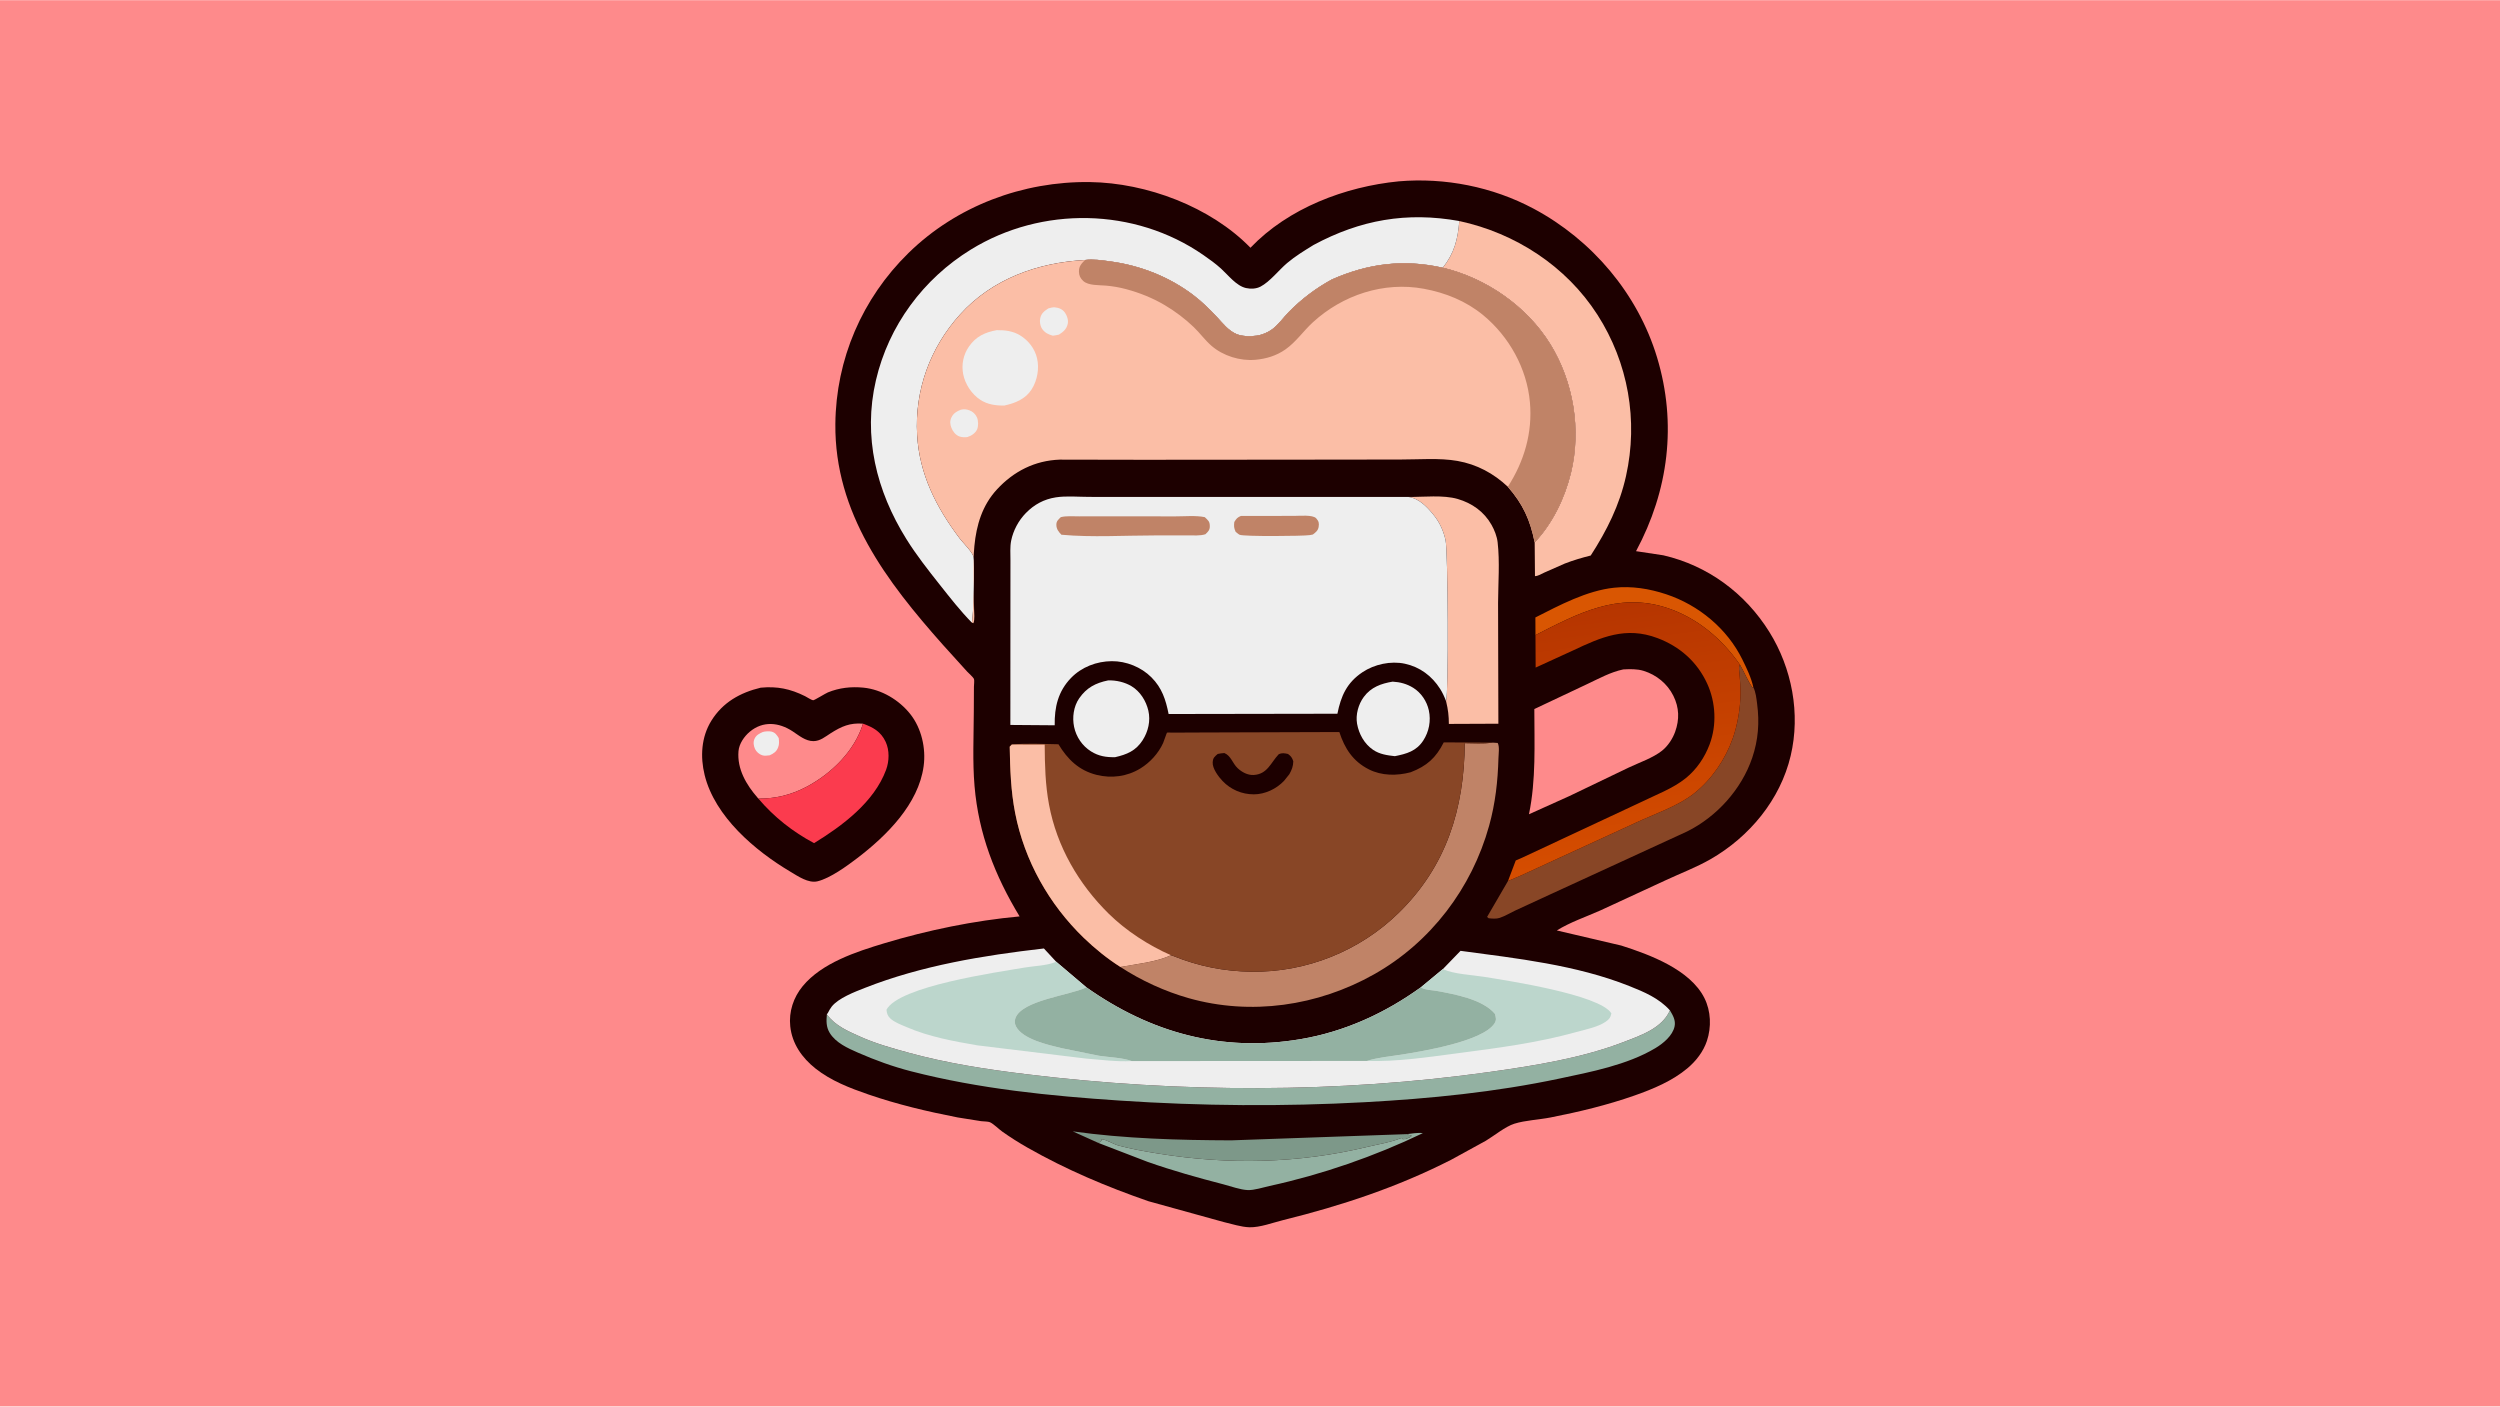 <svg version="1.1" xmlns="http://www.w3.org/2000/svg" style="display: block;" viewBox="0 0 2048 1152" width="1820" height="1024">
<defs>
	<linearGradient id="Gradient1" gradientUnits="userSpaceOnUse" x1="1312.97" y1="496.457" x2="1340.34" y2="703.749">
		<stop class="stop0" offset="0" stop-opacity="1" stop-color="rgb(182,53,0)"/>
		<stop class="stop1" offset="1" stop-opacity="1" stop-color="rgb(213,77,0)"/>
	</linearGradient>
</defs>
<path transform="translate(0,0)" fill="rgb(254,138,139)" d="M -0 -0 L 2048 0 L 2048 1152 L -0 1152 L -0 -0 z"/>
<path transform="translate(0,0)" fill="rgb(29,0,0)" d="M 623.158 563.209 C 636.745 561.921 647.394 564.148 659.536 570.181 C 660.868 570.843 664.841 573.44 666.115 573.524 C 667.117 573.59 676.298 567.853 678.208 567.076 C 687.568 563.269 697.193 562.204 707.225 563.172 C 722.122 564.609 736.593 573.287 745.765 584.914 C 754.921 596.521 758.604 612.821 756.66 627.406 C 752.503 658.595 726.17 684.593 702.44 702.714 C 693.964 709.168 680.16 719.3 669.702 721.825 C 662.203 723.636 653.62 717.597 647.388 713.899 C 618.479 696.743 585.642 668.855 577.248 634.806 C 573.557 619.833 574.45 603.704 582.697 590.359 C 592.043 575.238 606.305 567.266 623.158 563.209 z"/>
<path transform="translate(0,0)" fill="rgb(254,138,139)" d="M 621.284 654.107 L 620.717 653.462 C 611.388 642.788 603.764 629.899 604.965 615.244 C 605.463 609.167 609.681 603.066 614.239 599.27 C 625.04 590.274 637.991 591.543 649.265 598.924 C 654.425 602.302 659.854 607.029 666.375 606.993 C 671.906 606.962 676.032 603.372 680.501 600.53 C 689.336 594.913 696.293 591.838 706.959 592.698 C 700.034 615.174 681.046 633.661 660.576 644.475 C 648.163 651.033 635.291 654.145 621.284 654.107 z"/>
<path transform="translate(0,0)" fill="rgb(238,238,238)" d="M 624.923 599.5 C 626.863 598.922 630.013 598.729 632 599.19 C 635.005 599.888 636.45 602.037 637.937 604.5 C 638.229 607.117 638.443 609.514 637.474 612.048 C 636.089 615.669 633.811 617.108 630.5 618.608 C 628.539 618.848 626.297 619.192 624.381 618.577 C 622.008 617.817 619.631 615.758 618.56 613.5 C 617.298 610.838 616.862 607.749 618.146 605 C 619.552 601.992 622.079 600.779 624.923 599.5 z"/>
<path transform="translate(0,0)" fill="rgb(251,59,78)" d="M 706.959 592.698 C 715.338 595.662 721.688 599.266 725.559 607.632 C 728.757 614.544 728.492 623.412 725.877 630.5 C 716.078 657.057 689.984 676.388 666.89 690.562 C 649.55 681.37 634.001 669.122 621.284 654.107 C 635.291 654.145 648.163 651.033 660.576 644.475 C 681.046 633.661 700.034 615.174 706.959 592.698 z"/>
<path transform="translate(0,0)" fill="rgb(29,0,0)" d="M 1145.89 148.408 C 1183.75 145.192 1222.7 152.882 1256.27 170.772 C 1304.2 196.314 1341.71 240.513 1357.48 292.705 C 1373.88 346.964 1366.88 401.838 1340.24 451.381 L 1362.62 454.768 C 1399.06 463.203 1429.62 485.792 1449.36 517.407 C 1468.01 547.298 1475.08 584.52 1466.92 619 C 1458.4 655.042 1433.09 685.464 1401.25 703.727 C 1389.77 710.314 1376.89 715.199 1364.87 720.789 L 1310.9 745.741 C 1299.24 750.919 1286.11 755.389 1275.34 762.085 L 1328.14 774.459 C 1351.28 781.822 1384.48 794.063 1396.23 817.421 C 1401.64 828.176 1402.07 841.29 1398.29 852.614 C 1395.38 861.34 1389.43 869.017 1382.44 874.91 C 1369.99 885.401 1354.12 892.003 1338.9 897.337 C 1316.55 905.176 1293.5 910.709 1270.28 915.275 C 1260.85 917.13 1249.57 917.582 1240.54 920.407 C 1233.24 922.691 1224.05 930.224 1217.27 934.32 L 1188.81 949.928 C 1144.77 972.397 1099.11 987.487 1051.18 999.361 C 1042.66 1001.47 1032.19 1005.48 1023.55 1005.24 C 1016.79 1005.05 1009.01 1002.48 1002.38 1000.94 L 940.923 983.934 C 906.376 971.968 873.624 958.136 841.8 940.036 C 834.679 935.985 827.682 931.562 821 926.82 C 818.007 924.696 814.158 920.671 810.965 919.19 C 809.534 918.526 805.516 918.552 803.738 918.322 L 784.515 915.26 C 759.761 910.445 735.16 904.626 711.3 896.41 C 696.181 891.204 680.714 885.225 668.065 875.197 C 657.029 866.449 648.88 854.882 647.372 840.594 C 646.109 828.627 649.991 816.896 657.591 807.699 C 673.315 788.67 701.368 779.536 724.274 772.624 C 760.083 761.82 798.013 754.008 835.257 750.584 C 815.013 717.188 801.648 682.974 798.336 643.743 C 796.644 623.7 797.654 602.92 797.745 582.809 L 797.846 562.463 C 797.853 561.146 798.325 557.203 797.88 556.118 C 797.23 554.529 793.551 551.416 792.29 550.04 L 772.5 528.159 C 726.187 475.999 683.678 420.319 684.327 347.245 C 684.798 294.144 706.238 244.364 744.207 207.152 C 783.607 168.538 837.997 148.274 892.77 149.007 C 939.401 149.631 991.709 169.285 1024.37 202.827 C 1055.4 170.316 1101.91 152.736 1145.89 148.408 z"/>
<path transform="translate(0,0)" fill="rgb(217,86,2)" d="M 1257.86 520.118 L 1257.79 505.675 C 1277.58 495.631 1299.9 483.697 1322.27 481.322 C 1336.76 479.784 1351.17 482.11 1364.91 486.666 C 1391.52 495.492 1414.87 514.801 1427.3 540.035 C 1430.82 547.182 1434.64 555.01 1436.32 562.819 L 1435.69 563.239 C 1431.68 557.681 1428.91 550.407 1425.35 544.397 C 1410.52 523.011 1389.95 505.661 1364.96 497.629 C 1325.23 484.855 1292.39 502.503 1257.86 520.118 z"/>
<path transform="translate(0,0)" fill="rgb(238,238,238)" d="M 1140.84 558.261 C 1146.94 558.596 1152.47 560.062 1157.72 563.32 C 1164.21 567.346 1168.88 574.341 1170.5 581.774 C 1172.36 590.31 1170.69 599.198 1165.94 606.5 C 1160.27 615.233 1152.24 617.39 1142.67 619.32 C 1136.37 618.624 1130.21 617.769 1124.84 614.119 C 1117.67 609.242 1113.2 601.183 1111.71 592.742 C 1110.41 585.361 1112.78 576.796 1117.22 570.787 C 1123.12 562.785 1131.45 559.819 1140.84 558.261 z"/>
<path transform="translate(0,0)" fill="rgb(238,238,238)" d="M 907.759 557.245 C 914.266 557.032 921.408 558.645 926.997 562.036 C 934.07 566.327 938.864 574.03 940.718 581.971 C 942.677 590.362 940.612 599.138 936.028 606.273 C 930.473 614.918 923.152 617.94 913.514 620.143 C 906.171 620.288 899.998 619.335 893.691 615.353 C 886.568 610.855 881.619 603.531 879.892 595.285 C 878.282 587.592 879.495 578.568 884.022 572 C 890.095 563.188 897.507 559.363 907.759 557.245 z"/>
<path transform="translate(0,0)" fill="rgb(125,152,137)" d="M 899.846 936.177 L 878.78 926.676 C 921.301 932.658 965.648 933.881 1008.54 934.038 L 1152.41 928.944 L 1156.51 930.25 C 1155.63 931.548 1153.57 931.993 1152.14 932.703 C 1151.33 933.108 1151.1 932.984 1150.25 933.005 L 1149.23 933.085 L 1148.06 932.058 L 1147.39 932.336 C 1139 935.695 1128.94 937.252 1120.11 939.383 C 1063.51 953.043 1005.96 954.202 948.549 944.818 C 937.757 943.054 926.888 941.164 916.321 938.302 C 911.968 937.123 906.492 933.4 902.25 933.094 L 902.241 934.489 L 899.846 936.177 z"/>
<path transform="translate(0,0)" fill="rgb(147,177,162)" d="M 1152.41 928.944 C 1156.63 928.504 1161.42 927.559 1165.61 928.134 C 1125.83 947.227 1083 962.039 1039.84 971.454 C 1034.59 972.598 1027.46 974.975 1022.17 974.769 C 1016.06 974.531 1008.38 971.666 1002.42 970.122 C 981.475 964.696 960.562 958.86 940.15 951.666 L 899.846 936.177 L 902.241 934.489 L 902.25 933.094 C 906.492 933.4 911.968 937.123 916.321 938.302 C 926.888 941.164 937.757 943.054 948.549 944.818 C 1005.96 954.202 1063.51 953.043 1120.11 939.383 C 1128.94 937.252 1139 935.695 1147.39 932.336 L 1148.06 932.058 L 1149.23 933.085 L 1150.25 933.005 C 1151.1 932.984 1151.33 933.108 1152.14 932.703 C 1153.57 931.993 1155.63 931.548 1156.51 930.25 L 1152.41 928.944 z"/>
<path transform="translate(0,0)" fill="rgb(136,70,38)" d="M 1425.35 544.397 C 1428.91 550.407 1431.68 557.681 1435.69 563.239 L 1436.32 562.819 C 1438.39 567.004 1438.83 571.853 1439.43 576.433 C 1441.45 591.708 1440.38 606.032 1435.43 620.637 C 1426.69 646.442 1406.35 668.96 1381.98 681.039 L 1269.07 732.953 L 1241.34 745.75 C 1237.2 747.687 1232.87 750.363 1228.55 751.788 C 1225.74 752.713 1222.38 752.402 1219.5 752.093 L 1218.23 751 L 1235.35 721.57 L 1246.1 716.997 L 1339.9 673.888 C 1355.18 666.755 1374.43 660.329 1387.61 649.96 C 1402.1 638.568 1413.41 621.968 1419.5 604.652 C 1423.51 593.236 1425.76 579.826 1425.84 567.747 C 1425.88 562.457 1425.44 557.18 1425 551.913 C 1424.85 550.03 1424.19 546.877 1424.96 545.171 L 1425.35 544.397 z"/>
<path transform="translate(0,0)" fill="rgb(251,190,166)" d="M 1153.65 406.965 C 1166.23 407.065 1182.3 405.154 1194.18 408.628 C 1205.91 412.056 1215.75 419.031 1221.86 429.81 C 1224.22 433.965 1226.3 439.262 1226.85 444.042 C 1228.7 460.048 1227.32 477.45 1227.22 493.599 L 1227.47 592.722 L 1186.91 592.896 C 1186.89 586.319 1186.28 581.112 1184.71 574.692 L 1184.59 574.188 C 1186.85 568.701 1186.22 450.95 1184.18 442.257 C 1182.47 434.998 1179.71 428.429 1175.06 422.522 C 1169.72 415.743 1162.62 407.961 1153.65 406.965 z"/>
<path transform="translate(0,0)" fill="url(#Gradient1)" d="M 1257.86 520.118 C 1292.39 502.503 1325.23 484.855 1364.96 497.629 C 1389.95 505.661 1410.52 523.011 1425.35 544.397 L 1424.96 545.171 C 1424.19 546.877 1424.85 550.03 1425 551.913 C 1425.44 557.18 1425.88 562.457 1425.84 567.747 C 1425.76 579.826 1423.51 593.236 1419.5 604.652 C 1413.41 621.968 1402.1 638.568 1387.61 649.96 C 1374.43 660.329 1355.18 666.755 1339.9 673.888 L 1246.1 716.997 L 1235.35 721.57 L 1241.7 704.759 L 1246.81 702.547 L 1343.92 657.14 C 1356.09 651.141 1370.5 645.845 1381.03 637.296 C 1389.91 630.094 1396.54 620.286 1400.53 609.616 C 1406.45 593.788 1405.58 575.311 1398.57 559.972 C 1390.37 542.041 1376.07 529.462 1357.74 522.568 C 1331.89 512.843 1311.8 521.765 1288.48 532.78 L 1258 546.744 L 1257.86 520.118 z"/>
<path transform="translate(0,0)" fill="rgb(254,138,139)" d="M 1329.81 548.241 C 1335.39 547.962 1341.06 547.765 1346.46 549.434 C 1356.96 552.679 1365.9 559.951 1370.82 569.839 C 1375.65 579.532 1375.9 589.246 1372.28 599.355 C 1370.22 605.086 1366.36 610.955 1361.59 614.784 C 1354.17 620.741 1342.72 624.61 1334.1 628.715 L 1285.63 651.994 L 1252.52 666.907 C 1258.4 638.639 1256.94 609.42 1256.92 580.703 L 1300.24 560.251 C 1309.85 555.76 1319.37 550.412 1329.81 548.241 z"/>
<path transform="translate(0,0)" fill="rgb(147,177,162)" d="M 1368.02 827.558 C 1370.45 831.651 1372.84 835.658 1371.83 840.635 C 1370.26 848.308 1362.42 854.704 1356.06 858.505 C 1333.03 872.277 1303.22 877.978 1277.27 883.471 C 1224.94 894.551 1171.5 899.862 1118.15 902.778 C 1051.25 906.434 984.215 905.919 917.366 901.458 C 859.827 897.618 802.364 891.866 746.367 877.468 C 731.46 873.635 717.007 868.396 702.913 862.224 C 694.479 858.531 684.576 854.118 679.642 845.917 C 676.726 841.07 676.907 836.259 677.352 830.834 C 684.226 840.206 694.725 844.642 705.05 849.247 C 717.406 854.758 730.486 858.43 743.498 862.022 C 775.334 870.81 807.51 875.768 840.235 879.783 C 965.705 895.177 1095.82 895.576 1221.02 877.909 C 1257.42 872.773 1295.97 866.644 1330.4 853.365 C 1344.37 847.976 1361.51 842.221 1368.02 827.558 z"/>
<path transform="translate(0,0)" fill="rgb(192,131,103)" d="M 1223.06 608.223 L 1226.91 608.5 C 1228.56 611.413 1227.63 617.398 1227.54 620.775 C 1227.02 639.864 1225.01 657.842 1219.9 676.295 C 1205.72 727.478 1171.96 771.975 1125.49 798.102 C 1079.45 823.988 1024.81 831.994 973.786 817.552 C 954.238 812.019 934.781 803.085 917.792 791.98 C 930.419 789.649 947.585 787.917 959.168 782.336 L 960.754 782.86 C 981.517 791.343 1002.64 795.579 1025.07 795.89 C 1070.03 796.514 1113.86 779.001 1145.96 747.534 C 1184.98 709.274 1199.45 662.353 1199.96 608.683 C 1207.26 608.793 1214.85 609.284 1222.09 608.355 L 1223.06 608.223 z"/>
<path transform="translate(0,0)" fill="rgb(251,190,166)" d="M 1195.47 180.933 C 1241.42 190.869 1283.06 217.845 1308.65 257.737 C 1333.86 297.046 1342.18 344.276 1332.03 389.844 C 1326.7 413.789 1316.35 434.436 1303.13 454.935 C 1295.92 456.748 1288.87 458.807 1281.93 461.5 L 1265.12 468.913 C 1262.85 469.945 1259.94 471.824 1257.45 471.828 L 1257.21 444.234 C 1271.94 428.629 1281.95 407.826 1286.97 387.068 C 1295.5 351.825 1289.06 312.673 1270.07 281.862 C 1250.9 250.764 1217.37 227.547 1181.94 219.178 C 1191.46 207.132 1194.22 195.885 1195.47 180.933 z"/>
<path transform="translate(0,0)" fill="rgb(238,238,238)" d="M 1076.13 200.507 C 1114.44 179.924 1152.38 173.192 1195.47 180.933 C 1194.22 195.885 1191.46 207.132 1181.94 219.178 C 1149.94 211.973 1120.88 215.619 1091.05 228.807 C 1078.02 235.928 1066.1 244.861 1055.73 255.5 C 1051.25 260.092 1047.25 265.869 1042.08 269.686 C 1038.62 272.242 1033.78 274.238 1029.52 274.836 C 1024.46 275.545 1017.64 275.516 1012.92 273.521 C 1006.14 270.657 1001.46 264.378 996.527 259.15 C 990.681 252.954 984.775 247.118 978.004 241.928 C 958.241 226.775 934.252 217.316 909.661 214.016 C 902.832 213.099 895.696 211.942 888.826 212.854 C 850.276 214.917 812.776 228.274 786.369 257.603 C 761.901 284.779 749.26 319.388 751.299 356.061 C 753.089 388.261 766.947 415.346 785.936 440.641 C 788.777 444.426 796.098 451.474 797.378 455.602 C 798.499 459.22 797.481 507.735 796.081 509.848 C 786.657 500.26 778.327 489.548 769.984 479.021 C 760.37 466.89 750.748 454.661 742.54 441.518 C 717.912 402.084 706.811 357.515 717.556 311.378 C 727.978 266.631 756.299 228.315 795.394 204.264 C 853.357 168.606 929.452 169.796 985.668 208.689 C 990.723 212.187 995.79 215.825 1000.34 219.963 C 1006.23 225.311 1012.82 234.077 1020.74 235.832 C 1024.62 236.694 1029.05 236.519 1032.62 234.654 C 1040.34 230.624 1047.64 221.073 1054.41 215.352 C 1061.13 209.673 1068.66 205.11 1076.13 200.507 z"/>
<path transform="translate(0,0)" fill="rgb(238,238,238)" d="M 677.352 830.834 C 677.734 830.371 678.051 829.938 678.331 829.406 C 679.219 827.723 680.126 826 681.307 824.5 C 686.852 817.46 700.216 812.407 708.358 809.198 C 755.044 790.796 805.518 782.555 855.157 776.845 L 865.242 787.72 L 889.928 808.649 C 942.841 846.095 1001.21 862.039 1065.6 851.115 C 1101.51 845.023 1134.53 829.896 1163.95 808.675 L 1182.02 793.713 L 1196.47 778.781 C 1242.66 785.003 1291.04 790.272 1334.65 807.601 C 1346.9 812.472 1359 817.539 1368.02 827.558 C 1361.51 842.221 1344.37 847.976 1330.4 853.365 C 1295.97 866.644 1257.42 872.773 1221.02 877.909 C 1095.82 895.576 965.705 895.177 840.235 879.783 C 807.51 875.768 775.334 870.81 743.498 862.022 C 730.486 858.43 717.406 854.758 705.05 849.247 C 694.725 844.642 684.226 840.206 677.352 830.834 z"/>
<path transform="translate(0,0)" fill="rgb(188,214,204)" d="M 1182.02 793.713 L 1182.52 793.959 C 1191.07 797.864 1206.23 798.552 1215.64 800.065 C 1234.01 803.023 1310.59 814.63 1320.03 830 C 1319.43 833.344 1318.33 834.782 1315.5 836.779 C 1309.3 841.159 1298.79 843.254 1291.47 845.279 C 1258.9 854.287 1227.09 858.349 1193.71 862.733 C 1169.38 865.928 1144.35 869.72 1119.74 868.975 C 1128.71 866.121 1138.47 865.352 1147.75 863.862 C 1164.85 861.114 1214.7 853.115 1224.3 838.212 C 1226.12 835.377 1225.39 833.456 1224.72 830.5 C 1214.8 818.511 1192.03 814.398 1177.14 811.645 C 1173.11 810.899 1167.94 811.009 1164.39 808.948 L 1163.95 808.675 L 1182.02 793.713 z"/>
<path transform="translate(0,0)" fill="rgb(188,214,204)" d="M 865.242 787.72 L 889.928 808.649 L 889.432 808.899 C 876.026 815.305 836.93 819.28 831.812 834.009 C 831.031 836.257 831.199 838.582 832.309 840.713 C 837.797 851.248 858.712 855.88 869.5 858.48 L 900.396 864.757 C 908.639 866.008 919.391 866.261 927.15 869.092 C 914.634 869.754 901.744 867.998 889.268 867.003 L 800.722 856.22 C 781.358 852.908 760.771 849.122 742.682 841.255 C 738.32 839.358 732.776 837.415 729.286 834.117 C 727.113 832.063 726.431 829.908 726.212 827 C 736.492 807.675 816.626 796.385 839.231 792.5 C 847.161 791.137 857.355 790.976 864.698 787.959 L 865.242 787.72 z"/>
<path transform="translate(0,0)" fill="rgb(147,177,162)" d="M 889.928 808.649 C 942.841 846.095 1001.21 862.039 1065.6 851.115 C 1101.51 845.023 1134.53 829.896 1163.95 808.675 L 1164.39 808.948 C 1167.94 811.009 1173.11 810.899 1177.14 811.645 C 1192.03 814.398 1214.8 818.511 1224.72 830.5 C 1225.39 833.456 1226.12 835.377 1224.3 838.212 C 1214.7 853.115 1164.85 861.114 1147.75 863.862 C 1138.47 865.352 1128.71 866.121 1119.74 868.975 L 927.15 869.092 C 919.391 866.261 908.639 866.008 900.396 864.757 L 869.5 858.48 C 858.712 855.88 837.797 851.248 832.309 840.713 C 831.199 838.582 831.031 836.257 831.812 834.009 C 836.93 819.28 876.026 815.305 889.432 808.899 L 889.928 808.649 z"/>
<path transform="translate(0,0)" fill="rgb(136,70,38)" d="M 828.866 609.79 C 841.507 608.495 854.424 609.379 867.097 609.567 C 874.554 621.884 883.814 630.989 898.277 634.62 C 910.527 637.696 923.358 636.033 934.196 629.372 C 942.143 624.489 948.977 617.007 952.852 608.5 C 953.324 607.464 955.736 600.22 955.998 600.056 C 956.332 599.847 959.714 600.034 960.288 600.03 L 979.703 599.934 L 1097.19 599.542 C 1101.6 613.043 1108.32 623.543 1121.42 630.151 C 1131.94 635.458 1144.37 635.474 1155.6 632.494 C 1168.86 627.398 1176.31 620.726 1182.72 608.012 L 1223.06 608.223 L 1222.09 608.355 C 1214.85 609.284 1207.26 608.793 1199.96 608.683 C 1199.45 662.353 1184.98 709.274 1145.96 747.534 C 1113.86 779.001 1070.03 796.514 1025.07 795.89 C 1002.64 795.579 981.517 791.343 960.754 782.86 L 959.168 782.336 C 947.585 787.917 930.419 789.649 917.792 791.98 C 907.085 785.157 896.985 777 887.853 768.185 C 859.348 740.671 839.246 704.921 831.622 665.955 C 828.089 647.897 827.461 629.868 827.154 611.528 L 828.866 609.79 z"/>
<path transform="translate(0,0)" fill="rgb(29,0,0)" d="M 997.537 617.5 C 999.304 617.03 1001.18 616.938 1003 616.751 C 1008.5 619.015 1009.6 625.097 1013.83 629.104 C 1017.27 632.355 1022.05 634.965 1026.92 634.723 C 1038.28 634.156 1040.93 624.719 1047.5 617.764 C 1050.31 616.426 1052.23 616.904 1055.12 617.5 C 1057.6 619.322 1058.51 620.572 1059.47 623.5 C 1059.35 627.749 1058.27 630.379 1056.24 634.085 L 1051.9 639.5 C 1045.67 646.12 1036.28 650.581 1027.14 650.584 C 1017.37 650.587 1008.27 646.742 1001.51 639.648 C 998.262 636.247 993.097 629.406 993.43 624.37 C 993.678 620.625 994.863 619.846 997.537 617.5 z"/>
<path transform="translate(0,0)" fill="rgb(251,190,166)" d="M 828.866 609.79 L 855.811 609.845 C 855.913 626.481 856.293 642.58 859.358 659 C 865.765 693.319 883.529 723.981 908.271 748.384 C 922.387 762.307 941.032 774.391 959.168 782.336 C 947.585 787.917 930.419 789.649 917.792 791.98 C 907.085 785.157 896.985 777 887.853 768.185 C 859.348 740.671 839.246 704.921 831.622 665.955 C 828.089 647.897 827.461 629.868 827.154 611.528 L 828.866 609.79 z"/>
<path transform="translate(0,0)" fill="rgb(238,238,238)" d="M 1184.59 574.188 C 1183.29 570.695 1181.73 567.305 1179.73 564.155 C 1173.02 553.591 1163.18 546.234 1150.88 543.582 C 1139.32 541.089 1125.88 544.024 1116.16 550.526 C 1103.29 559.137 1098.53 569.985 1095.6 584.545 L 957.329 584.779 C 954.984 573.022 951.896 563.408 943.237 554.724 C 934.874 546.336 922.609 541.412 910.77 541.492 C 898.399 541.574 886.064 546.263 877.382 555.238 C 866.739 566.241 863.771 579.259 864.01 594.013 L 827.689 593.731 L 827.74 487.447 L 827.765 458.914 C 827.778 453.726 827.316 447.815 828.344 442.768 C 830.054 434.364 834.38 426.312 840.338 420.188 C 847.174 413.16 855.198 408.819 864.898 407.3 C 873.538 405.947 883.595 406.924 892.436 406.918 L 951.311 406.961 L 1153.65 406.965 C 1162.62 407.961 1169.72 415.743 1175.06 422.522 C 1179.71 428.429 1182.47 434.998 1184.18 442.257 C 1186.22 450.95 1186.85 568.701 1184.59 574.188 z"/>
<path transform="translate(0,0)" fill="rgb(192,131,103)" d="M 1016.61 422.5 L 1059.97 422.479 C 1064.28 422.509 1075.47 421.331 1078.26 424.5 C 1080.34 426.861 1080.73 428.367 1080.23 431.5 C 1079.75 434.501 1077.77 436.034 1075.5 437.735 L 1072.98 438.221 C 1067.34 439.088 1018.76 439.462 1015.5 437.944 C 1014.44 437.45 1013.19 436.223 1012.22 435.5 C 1010.76 432.14 1010.79 431.017 1011.13 427.5 C 1012.71 424.852 1013.71 423.633 1016.61 422.5 z"/>
<path transform="translate(0,0)" fill="rgb(192,131,103)" d="M 869.024 423.5 C 873.625 422.331 879.496 422.898 884.279 422.868 L 913.944 422.826 L 962.711 422.88 C 970.406 422.897 979.493 421.984 986.95 423.5 C 989.677 426.199 991.033 426.818 991.081 430.914 C 991.118 434.123 989.592 435.459 987.49 437.5 C 983.142 438.921 977.515 438.434 972.961 438.445 L 946.322 438.473 C 921.133 438.48 894.534 440.209 869.5 437.911 C 867.286 435.607 865.475 433.406 865.38 430 C 865.288 426.689 866.922 425.602 869.024 423.5 z"/>
<path transform="translate(0,0)" fill="rgb(251,190,166)" d="M 888.826 212.854 C 895.696 211.942 902.832 213.099 909.661 214.016 C 934.252 217.316 958.241 226.775 978.004 241.928 C 984.775 247.118 990.681 252.954 996.527 259.15 C 1001.46 264.378 1006.14 270.657 1012.92 273.521 C 1017.64 275.516 1024.46 275.545 1029.52 274.836 C 1033.78 274.238 1038.62 272.242 1042.08 269.686 C 1047.25 265.869 1051.25 260.092 1055.73 255.5 C 1066.1 244.861 1078.02 235.928 1091.05 228.807 C 1120.88 215.619 1149.94 211.973 1181.94 219.178 C 1217.37 227.547 1250.9 250.764 1270.07 281.862 C 1289.06 312.673 1295.5 351.825 1286.97 387.068 C 1281.95 407.826 1271.94 428.629 1257.21 444.234 C 1253.5 425.747 1247.66 412.886 1235.22 398.624 C 1223.55 387.636 1209.81 380.252 1193.97 377.459 C 1179.21 374.858 1162.32 376.326 1147.26 376.302 L 1057.47 376.416 L 936.642 376.516 L 868.132 376.387 C 847.753 377.12 830.444 385.929 816.743 400.75 C 792.421 427.06 797.941 465.435 797.952 498.401 C 797.953 501.376 798.741 507.864 797.358 510.388 L 796.081 509.848 C 797.481 507.735 798.499 459.22 797.378 455.602 C 796.098 451.474 788.777 444.426 785.936 440.641 C 766.947 415.346 753.089 388.261 751.299 356.061 C 749.26 319.388 761.901 284.779 786.369 257.603 C 812.776 228.274 850.276 214.917 888.826 212.854 z"/>
<path transform="translate(0,0)" fill="rgb(238,238,238)" d="M 787.118 335.5 C 789.74 334.854 791.713 335.111 794.202 336.021 C 796.987 337.039 799.14 339.136 800.353 341.846 C 801.494 344.397 801.585 349.028 800.459 351.558 C 799.013 354.807 795.737 356.852 792.5 357.906 C 790.316 358.124 788.107 358.18 786.007 357.427 C 782.765 356.265 780.565 353.315 779.352 350.213 C 778.273 347.454 778.043 344.659 779.362 341.93 C 781.068 338.402 783.615 336.873 787.118 335.5 z"/>
<path transform="translate(0,0)" fill="rgb(238,238,238)" d="M 858.839 252.5 C 860.54 252.042 862.433 251.473 864.206 251.649 C 867.521 251.978 870.4 253.163 872.393 255.97 C 874.163 258.465 875.38 262.149 874.688 265.181 C 873.699 269.52 871.032 271.715 867.5 273.979 C 865.878 274.419 864.163 274.608 862.5 274.867 C 858.758 273.84 855.847 272.455 853.623 269.117 C 852.076 266.797 851.567 263.307 852.142 260.605 C 853.033 256.411 855.503 254.706 858.839 252.5 z"/>
<path transform="translate(0,0)" fill="rgb(238,238,238)" d="M 816.59 270.314 C 823.411 270.24 829.796 271.027 835.695 274.619 C 842.566 278.803 847.727 285.505 849.56 293.387 C 851.513 301.785 849.75 311.512 845.18 318.735 C 840.032 326.872 831.669 330.076 822.768 332.088 C 815.906 332.176 809.018 331.267 803.163 327.44 C 796.022 322.772 790.67 314.683 789.036 306.307 C 787.513 298.494 789.18 290.407 793.694 283.857 C 799.474 275.471 806.834 272.077 816.59 270.314 z"/>
<path transform="translate(0,0)" fill="rgb(192,131,103)" d="M 888.826 212.854 C 895.696 211.942 902.832 213.099 909.661 214.016 C 934.252 217.316 958.241 226.775 978.004 241.928 C 984.775 247.118 990.681 252.954 996.527 259.15 C 1001.46 264.378 1006.14 270.657 1012.92 273.521 C 1017.64 275.516 1024.46 275.545 1029.52 274.836 C 1033.78 274.238 1038.62 272.242 1042.08 269.686 C 1047.25 265.869 1051.25 260.092 1055.73 255.5 C 1066.1 244.861 1078.02 235.928 1091.05 228.807 C 1120.88 215.619 1149.94 211.973 1181.94 219.178 C 1217.37 227.547 1250.9 250.764 1270.07 281.862 C 1289.06 312.673 1295.5 351.825 1286.97 387.068 C 1281.95 407.826 1271.94 428.629 1257.21 444.234 C 1253.5 425.747 1247.66 412.886 1235.22 398.624 C 1248.65 377.718 1255.54 354.363 1253.31 329.376 C 1250.85 301.726 1236.32 275.607 1215.01 258.025 C 1200.99 246.465 1184.11 239.691 1166.4 236.416 C 1133.55 230.343 1099.91 241.544 1075.56 263.838 C 1067.79 270.948 1061.63 280.108 1052.98 286.145 C 1045.63 291.269 1037.42 293.767 1028.58 294.587 C 1015.94 295.759 1002 291.437 992.412 283.113 C 987.167 278.558 982.992 272.717 977.97 267.883 C 970.838 261.017 962.717 254.902 954.203 249.855 C 944.29 243.978 933.537 239.676 922.421 236.705 C 916.991 235.254 911.598 234.324 906 233.832 C 900.514 233.35 891.597 233.913 887.397 230.047 C 885.003 227.844 883.907 225.53 883.87 222.332 C 883.82 217.899 885.932 215.837 888.826 212.854 z"/>
</svg>